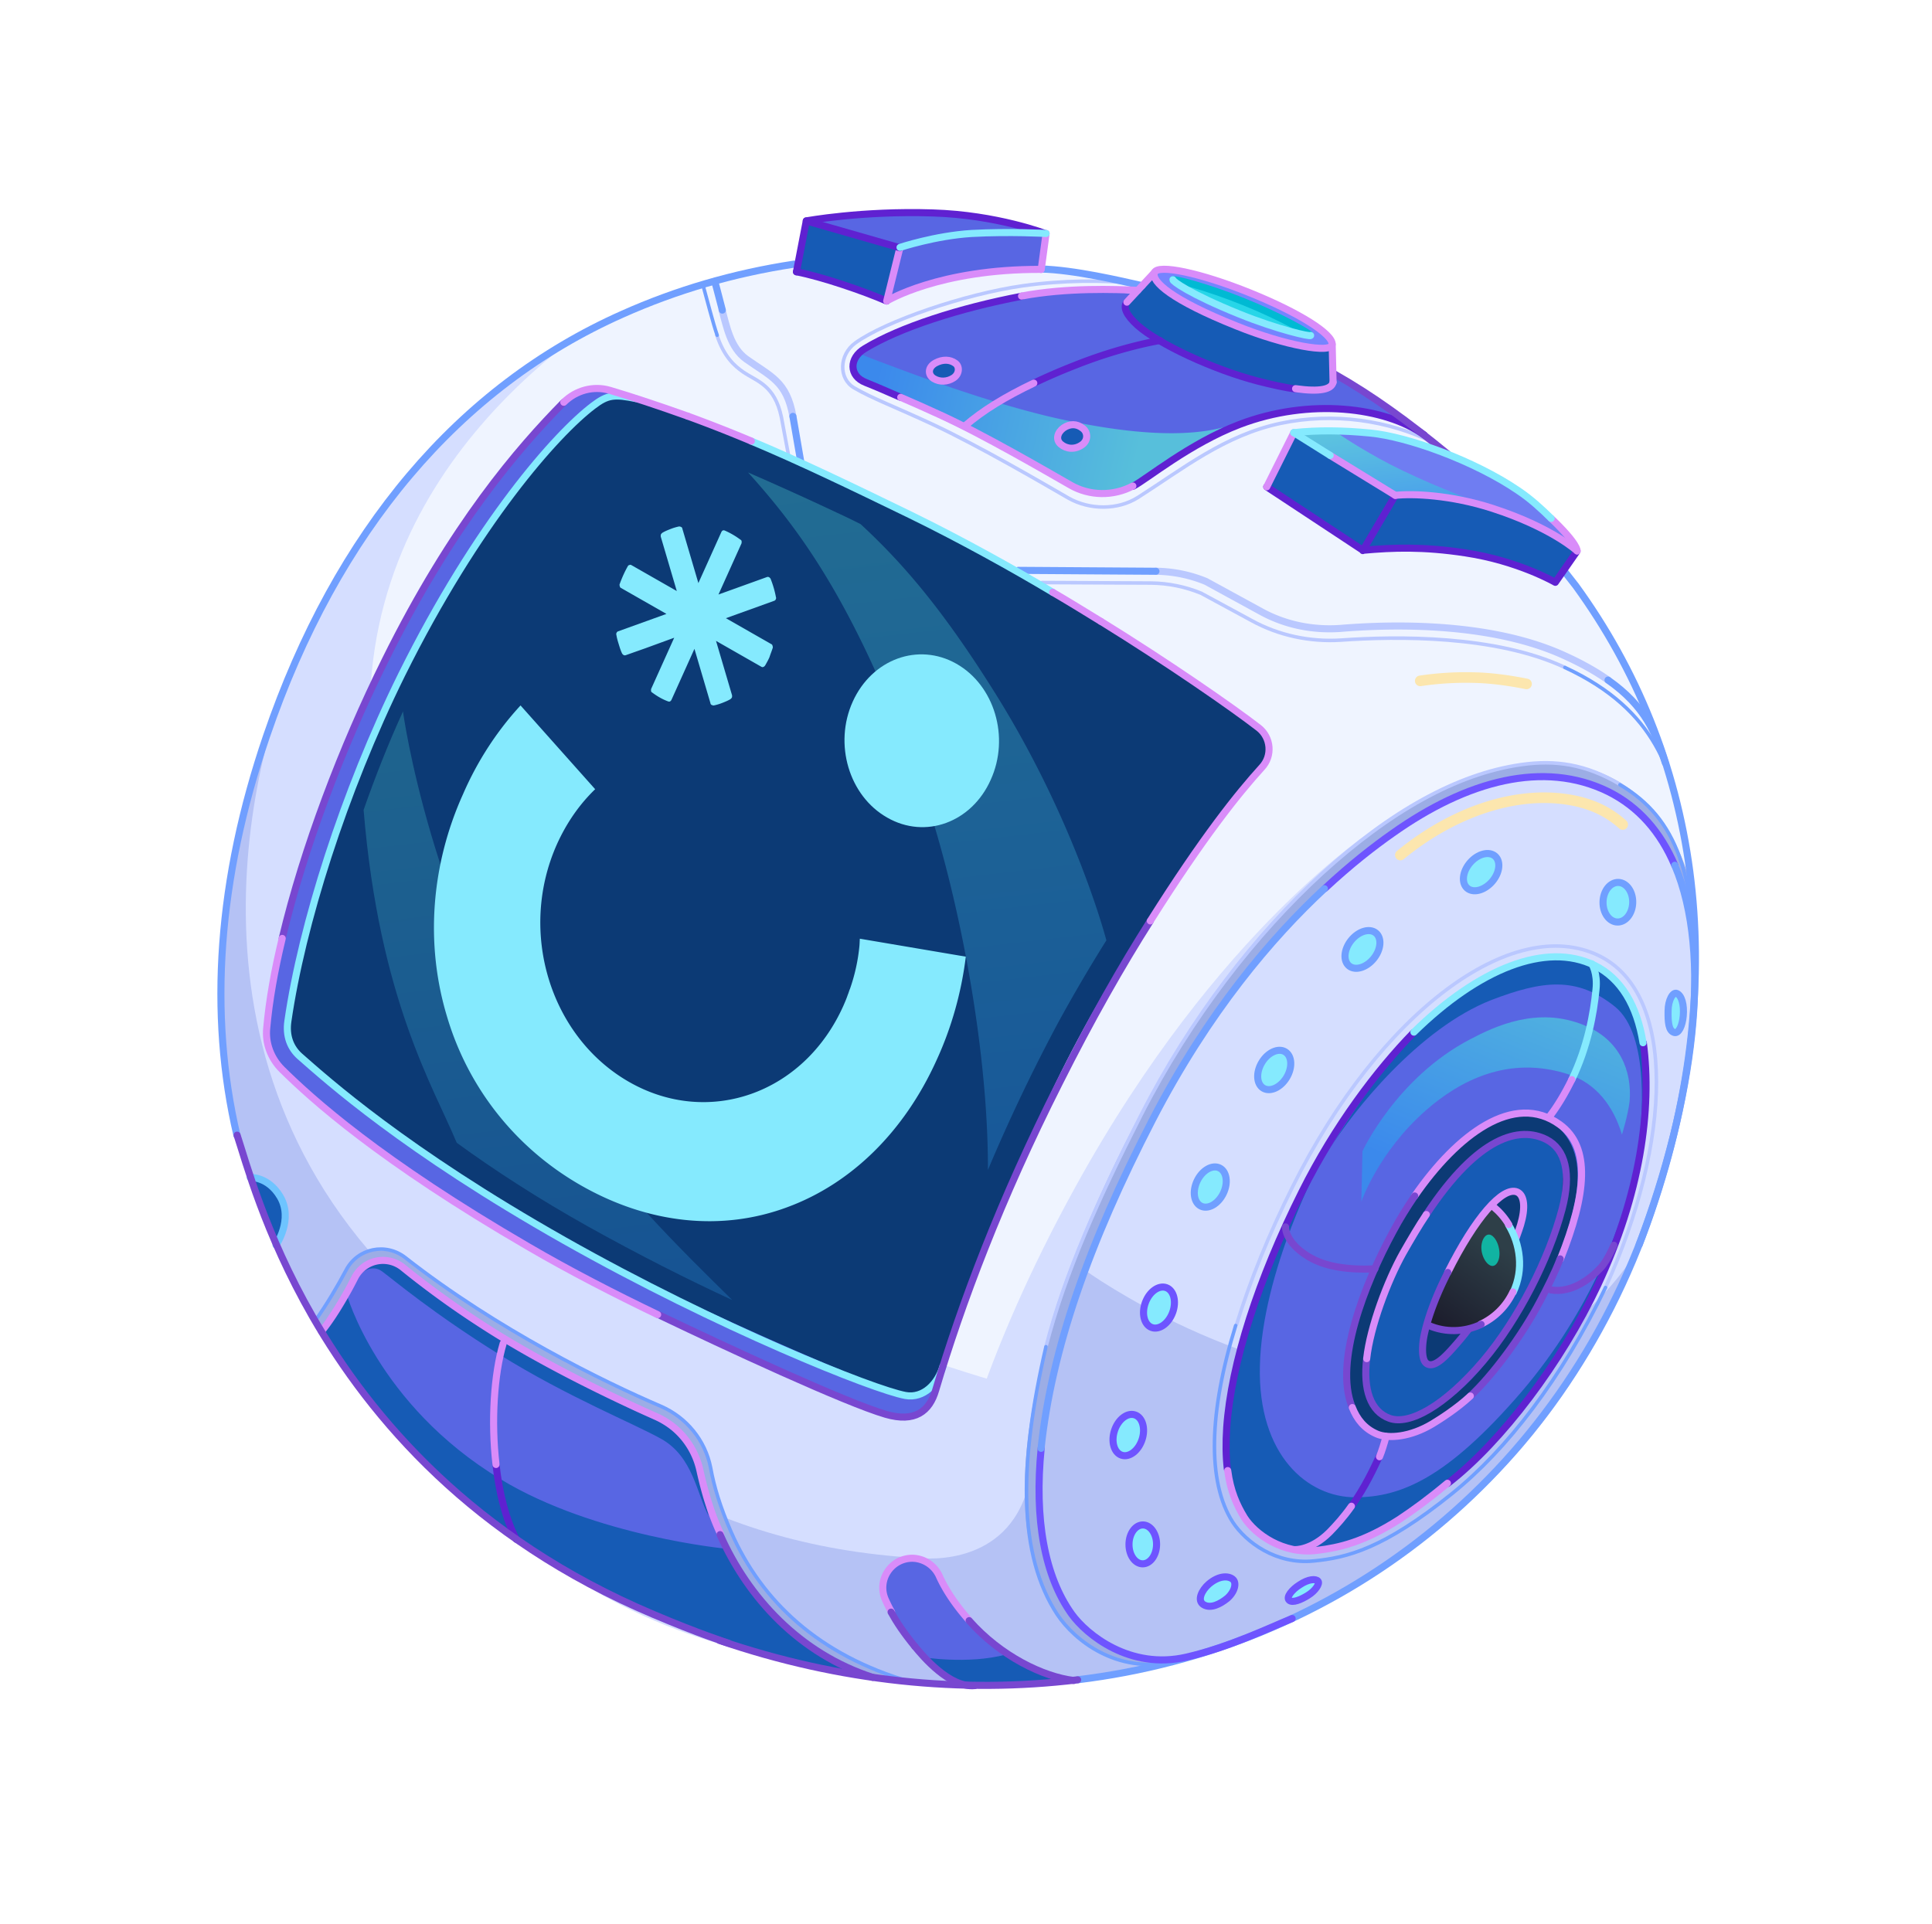 <svg width="263" height="262" fill="none" xmlns="http://www.w3.org/2000/svg"><path d="M36.17 100.115c-18.815 56.022 9.944 106.235 63.174 123.626 53.23 17.39 107.871-6.345 126.022-61.081 18.853-56.951-13.131-103.737-66.065-122.049-54.757-18.947-105.214 6.03-123.13 59.504Z" fill="#EFF4FF"/><path d="M230.415 140.444c-2.183 18.529-17.827 49.89-58.007 52.46-33.648 2.157-92.383-19.835-112.708-60.234-23.288-46.257 2.161-74.454 19.06-87.103 0 0-26.923 12.277-41.679 52.215-17.232 46.473-1.766 87.541 37.767 114.931 17.348 12.013 32.509 13.728 49.99 15.666 24.075 2.707 52.681-5.477 72.757-22.414 30.474-25.747 32.82-65.521 32.82-65.521Z" fill="#D5DEFF"/><path d="M40.738 88.292c-5.37 11.734-19.111 55.736 15.248 88.015 21.405 20.184 38.806 34.005 68.892 35.81 12.026.719 16.281 17.481 6.82 17.144-13.114-.51-36.39-4.812-53.58-14.655-30.088-17.242-43.296-43.834-47.26-66.455-1.709-9.827-.977-22.004.94-31.355 3.119-15.129 8.94-28.504 8.94-28.504Z" fill="#B5C2F5"/><path d="M124.372 229.324s-13.048-3.315-21.411-14.62c-5.76-7.757-5.385-13.685-7.265-17.81-2.292-4.988-7.451-5.921-12.28-8.337-3.41-1.695-6.185-2.797-15.458-8.513-9.273-5.716-12.47-9.47-15.395-9.745-3.855-.312-4.398.816-5.88 3.374-2.03 3.579-3.788 6.174-3.788 6.174s9.142 17.839 26.678 28.936c17.537 11.098 30.905 15.97 41.499 18.166 10.488 2.202 13.3 2.375 13.3 2.375Z" fill="#9CADE5"/><path d="M128.405 186.038s-.918 5.848-4.16 6.904c-3.242 1.057-12.475-3.906-16.638-5.56-4.163-1.655-24.474-10.599-40.224-20.131-15.75-9.532-28.099-20.367-30.232-23.185-2.134-2.819.646-13.79 2.097-18.934 1.407-5.163 6.392-20.477 12.56-33.805 6.168-13.33 17.053-29.173 24.94-36.556 4.149-3.865 7.277-1.401 13.075.597 5.798 1.999 38.582 130.67 38.582 130.67Z" fill="#5866E3"/><path d="M166.533 110.856c-12.719 17.041-22.012 32.843-27.914 48.335-4.086 10.718-7.932 19.072-10.694 27.951-.868 2.719-4.157 2.916-4.656 2.856-1.604-.173-33.035-13.485-48.24-22.097-21.564-12.22-31.047-21.072-34.543-24.379-.862-.795-1.602-2.954-1.38-4.066 1.601-8.386 2.629-21.484 15.593-47.291 9.16-18.274 18.386-30.063 22.79-34.394 4.406-4.33 6.909-4.291 10.467-3.057 3.578 1.189 26.355 9.894 43.276 19.149 18.522 10.16 34.206 21.291 37.551 23.377 4.971 3.056 4.624 5.058 2.95 7.217-.643.875-5.2 6.399-5.2 6.399Z" fill="#0C3A75"/><path d="M220.505 108.562c-4.449-2.566-13.523-5.36-25.661 1.538-9.981 5.684-26.54 19.847-39.565 45.312-13.454 26.329-20.535 53.699-7.132 66.935 10.807 10.636 36.493-4.594 55.645-22.301 18.802-17.386 25.727-48.499 26.687-59.631.916-11.153.151-25.923-9.974-31.853Z" fill="#D5DEFF"/><path d="M223.274 169.517s-9.079 17.365-30.11 18.398c-23.136 1.166-45.38-14.919-45.38-14.919s-13.536 32.068-1.339 47.352c10.627 13.34 33.429-1.413 46.946-10.756 22.001-15.206 29.883-40.075 29.883-40.075Z" fill="#B5C2F5"/><path d="M214.751 130.476c-3.751-.793-14.289-.706-27.576 16.192-13.268 16.855-24.707 47.001-19.014 57.564 5.005 9.371 15.131 8.422 27.828-1.33 12.697-9.753 23.745-28.623 27.319-46.126 3.575-17.503-3.279-25.158-8.557-26.3ZM192.422 58.122s-10.08-8.325-22.037-13.423c-11.956-5.099-23.915-6.575-34.283-4.105-12.476 2.971-17.356 6.465-19 7.587-1.643 1.123-1.327 3.413 1.644 4.548 4.466 1.681 20.723 9.807 24.239 11.862 5.828 3.376 7.619 3 10.457 2.03 2.837-.97 8.386-6.483 18.025-9.69 11.521-3.912 20.955 1.191 20.955 1.191Z" fill="#5866E3"/><path opacity=".71" d="M117.058 48.16c.795.346 1.697.687 2.643 1.046 3.608 1.36 15.076 5.773 24.717 7.869 9.641 2.096 16.991 2.46 22.093 1.11 0 0-2.92 2.246-5.936 3.506-6.672 5.077-6.759 4.672-8.538 5.263-.361.105-1.872.078-2.258.12-3.495-.052-9.308-3.946-13.977-6.608-6.068-3.429-14.776-7.428-17.43-8.688a12.73 12.73 0 0 1-1.198-.627c-.892-.966-.803-2.135-.116-2.99Z" fill="url(#a)"/><path d="m181.374 52.265-.019-5.626s.491 1.526-6.712-.139c-7.204-1.665-14.028-5.527-15.318-6.666-1.333-1.158-2.172-2.73-2.172-2.73l-3.873 4.194s.483 4.2 10.115 7.762c9.614 3.607 13.422 4.267 14.775 4.173 2.82-.085 3.204-.968 3.204-.968Z" fill="#165BB5"/><path d="M168.095 44.275c6.636 2.594 12.393 3.733 12.858 2.545.464-1.189-4.539-4.255-11.176-6.85-6.636-2.594-12.393-3.733-12.858-2.544-.464 1.188 4.539 4.255 11.176 6.849Z" fill="#7584FF"/><path opacity=".67" d="M168.723 42.61c4.803 2.09 8.843 3.448 9.023 3.034.18-.415-3.567-2.445-8.369-4.535-4.803-2.09-8.843-3.449-9.023-3.034-.18.414 3.567 2.444 8.369 4.535Z" fill="#0FD"/><path d="m141.738 36.694.647-4.863s-1.213-.108-9.665-.111c-8.451-.003-9.922 1.93-9.922 1.93l-2.045 7.352s1.413-1.8 9.55-3.246c8.049-1.485 11.435-1.062 11.435-1.062Z" fill="#5866E3"/><path d="m120.708 40.982 1.778-7.102-12.683-4.154L108.422 37l12.286 3.982Z" fill="#165BB5"/><path d="M142.183 31.69s-1.616-.388-9.444-.015c-7.828.374-10.234 2.162-10.234 2.162l-12.683-4.154s5.278-.907 15.549-.742c12.945.174 16.812 2.75 16.812 2.75Z" fill="#5866E3"/><path d="m185.514 74.962-13.074-8.683 3.682-7.376 13.821 8.536-4.429 7.523Z" fill="#165BB5"/><path d="m211.628 79.5 3.023-4.774s-1.832-2.425-11.177-5.442c-10.771-3.48-13.511-1.89-13.511-1.89l-4.429 7.523s3.77-1.666 14.815.462c8.65 1.718 11.279 4.122 11.279 4.122Z" fill="#165BB5"/><path d="M214.65 74.727s-2.563-6.418-16.834-12.47c-13.369-5.714-21.695-3.352-21.695-3.352l13.865 8.554s4.938-1.211 13.511 1.89c8.088 2.89 11.153 5.378 11.153 5.378Z" fill="#6F7DF2"/><path d="M119.995 228.526s-11.53-2.34-19.25-14.52c-4.963-7.777-5.06-14.068-7.234-17.639-2.173-3.571-15.97-8.421-26.025-14.634-10.054-6.213-13.266-10.656-15.829-10.196-3.138.577-5.588 6.808-7.892 9.691 0 0 10.311 16.72 27.905 28.892 21.85 15.18 48.325 18.406 48.325 18.406Z" fill="#5866E3"/><path d="M210.677 152.378c-2.318-1.429-8.163-1.873-15.101 6.711-6.938 8.583-12.006 19.504-12.371 27.22-.366 7.716 4.025 10.415 8.629 9.006 4.647-1.39 12.372-6.954 17.695-18.341 5.259-11.362 8.015-20.348 1.148-24.596Z" fill="#0C3A75"/><path d="M211.848 156.564c-1.773-1.716-6.477-3.816-12.324 1.777-5.847 5.593-11.4 16.302-13.18 23.771-1.78 7.468.511 10.407 3.927 11.002 3.417.594 10.35-3.634 15.209-12.387 4.885-8.69 7.089-15.081 7.184-18.558.095-3.476.435-4.378-.816-5.605Z" fill="#165BB5"/><path d="M204.196 162.685c1.357-.827 2.647-.895 3.061.807.433 1.659-.255 4.93-3.089 10.837-2.833 5.907-6.351 9.889-8.083 10.973-1.712 1.04-2.607.44-2.65-1.994-.043-2.433 2.389-8.988 4.675-13.033 2.31-3.982 5.331-7.183 6.086-7.59Z" fill="#0C3A75"/><path d="M129.984 49.585c-.831-.624-2.203-.487-2.864.066-.704.533-.718 1.892.33 2.138s2.415.001 2.722-.705c.263-.726.486-.996-.188-1.5ZM147.273 58.48c-.831-.625-2.203-.487-2.864.065-.704.534-.718 1.893.33 2.139 1.048.246 2.415 0 2.722-.706.307-.706.486-.996-.188-1.499Z" fill="#165BB5"/><path d="M183.877 128.063c-.816 1.272-1.452 3.095-.247 3.462s2.44.064 3.369-1.106c.987-1.303 1.238-3.084-.233-3.567-1.205-.367-2.073-.062-2.889 1.211ZM199.653 118.236c-.929 1.171-.734 2.411.516 2.797 1.249.386 1.481.697 2.862-.907.974-1.151 1.723-2.873.533-3.758-1.096-.74-2.618.225-3.911 1.868ZM220.362 125.493c1.221-.078 2.133-1.345 2.038-2.831-.095-1.486-1.161-2.627-2.381-2.549-1.221.078-2.133 1.345-2.038 2.831.094 1.486 1.161 2.627 2.381 2.549ZM171.665 144.906c-.728 1.311-.621 2.513.47 3.144 1.09.632 2.142.145 2.87-1.166.728-1.31.901-2.915-.253-3.522-1.153-.607-2.359.233-3.087 1.544ZM163.119 160.559c-.728 1.311-.857 2.934.277 3.586 1.135.651 2.175-.052 2.947-1.343.772-1.292.959-3.048-.131-3.68-1.09-.632-2.365.126-3.093 1.437ZM157.139 180.636c1.24.302 2.53-.627 2.882-2.073.352-1.447-.369-2.864-1.609-3.166-1.24-.301-2.53.627-2.882 2.074-.351 1.447.369 2.864 1.609 3.165ZM151.833 195.183c-.375 1.464-.103 2.528 1.122 2.85 1.224.323 2.113-.392 2.425-1.832.374-1.464.093-3.109-1.195-3.407-1.288-.298-1.978.924-2.352 2.389ZM153.784 209.156c-.773 1.292.255 3.996 1.551 4.035.973.056 1.267-.498 2.02-1.746.772-1.291-.343-3.194-1.433-3.826-1.178-.67-1.41.226-2.138 1.537ZM167.683 215.098c-.887-.858-2.237-.29-3.222.646-.985.936-1.511 2.387-.413 2.76 1.142.392 2.524-.371 3.066-1.133.605-.787 1.204-1.681.569-2.273ZM179.121 215.721c-.465-.622-1.421-.356-2.467.239-1.046.594-1.901 1.955-1.283 2.224.599.313 1.257.127 2.438-.777 1.181-.903 1.682-1.21 1.312-1.686ZM228.333 135.335c-.783-.131-1.426.744-1.523 2.172-.096 1.428.229 3.093 1.064 2.984.835-.11 1.688-1.104 1.52-2.647-.232-1.518-.385-2.373-1.061-2.509Z" fill="#85EAFE"/><path d="M202.714 164.404s4.482 2.371 4.271 7.319c-.211 4.949-2.425 6.295-4.844 8.235-2.42 1.94-8.264.289-8.264.289s1.858-5.597 4.009-9.333c2.152-3.737 4.828-6.51 4.828-6.51Z" fill="url(#b)"/><path opacity=".61" d="M203.361 168.462c.71.781 1.086 2.572.404 3.536-.682.963-1.819-.162-2.07-1.636-.251-1.475.68-3.012 1.666-1.9Z" fill="#0FD"/><path d="M139.246 207.817s-4.464-8.925 12.592-44.134c11.869-24.499 35.368-50.866 35.368-50.866s-21.283 13.313-40.805 48.762c-12.977 23.544-16.144 39.386-16.144 39.386l8.989 6.852Z" fill="#D5DEFF"/><path d="M98.961 210.867S81 209.192 68.166 201.402c-16.84-10.164-21.01-25.314-21.01-25.314l-3.687 4.853s10.877 18.437 28.538 29.851c17.662 11.414 30.372 14.058 38.268 16.182 7.852 2.104 11.664 2.031 11.664 2.031s-6.852-1.145-14.058-6.906c-7.023-5.577-8.92-11.232-8.92-11.232ZM96.457 206.367c-1.601-2.955-2.11-8.059-6.465-10.479-3.844-2.146-12.655-5.665-21.997-11.464-9.008-5.6-14.381-10.144-15.93-11.29-1.53-1.191-3.043.356-3.043.356s.516-1.666 2.646-1.736c2.106-.134 2.505.88 4.664 2.554 2.158 1.675 5.966 4.749 11.165 7.642 5.199 2.893 16.353 9.112 20.143 10.656 3.79 1.545 5.903 3.567 6.513 5.303.712 1.622 2.304 8.458 2.304 8.458ZM180.948 156.504c3.216-5.216 12.23-16.518 22.094-20.364 6.93-2.654 11.598-3.247 16.778.897 4.864 3.902 3.699 15.628 3.202 19.665 0 0 3.445-14.672-1.463-21.008-6.018-7.765-10.315-5.854-17.072-3.598-6.758 2.257-12.469 8.382-16.749 14.237-4.256 5.919-6.79 10.171-6.79 10.171ZM220.415 166.437s-3.561 11.681-13.283 23.043c-10.193 11.84-16.484 14.352-22.585 14.375-6.574.026-13.306-5.739-13.042-17.805.256-13.014 8.298-27.995 8.298-27.995s-12.913 22.312-13.137 37.545c-.187 13.097 8.058 17.315 16.111 15.097 8.692-2.36 18.887-12.151 26.549-22.52 8.51-11.47 11.089-21.74 11.089-21.74Z" fill="#165BB5"/><path d="M139.694 203.288s.069 15.886 8.859 21.024c4.65 2.706 6.706 2.445 13.868 1.31-7.583 2.947-17.699 3.27-17.699 3.27-13.831-4.654-19.896-10.864-19.932-16.812.088.038 11.514 1.651 14.904-8.792Z" fill="#B5C2F5"/><path d="M166.582 224.389s-6.161 2.937-12.51 1.119c-6.349-1.819-10.474-6.817-12.174-16.062-1.699-9.245.271-17.995 1.907-24.528 1.636-6.534 8.096-24.514 17.63-40.63 8.149-13.779 24.157-31.017 37.72-36.245 13.563-5.227 19.905-1.102 26.286 5.35 5.148 5.18 5.069 17.064 5.208 20.485.139 3.42-.277 6.547-.277 6.547s1.621-14.1-.57-21.249c-2.838-9.163-9.418-14.914-18.386-15.299-8.943-.322-18.726 3.821-29.043 12.929s-16.452 16.571-24.621 30.394c-6.228 10.573-12.837 25.758-15.015 34.26-2.754 11.035-4.339 20.95-2.373 29.944 1.966 8.993 7.654 13.779 14.195 15.156 4.798 1.038 12.023-2.171 12.023-2.171Z" fill="#9CADE5"/><path opacity=".71" d="M220.792 154.472c-1.129-3.799-3.476-6.973-7.249-8.195-8.228-2.688-14.892.922-19.383 4.848-6.53 5.715-8.844 12.479-8.844 12.479l.152-6.864s4.62-10.013 14.669-15.247c3.335-1.752 9.159-4.52 15.485-1.924 4.869 1.961 6.54 6.206 6.22 10.32-.22 1.952-1.05 4.583-1.05 4.583Z" fill="url(#c)"/><path opacity=".71" d="M201.777 68.596c-4.22-1.522-9.997-3.93-13.973-6.134-3.933-2.184-5.884-3.61-5.884-3.61l-5.21.147 13.259 8.5s3.277-.41 7.198.35c3.921.762 8.616 2.28 8.616 2.28l-4.006-1.533Z" fill="url(#d)"/><path d="M146.695 228.7s-6.498-.15-12.032-5.289c-5.534-5.139-6.565-9.525-8.701-10.77-2.092-1.225-4.545-1.138-5.3 1.684-.756 2.821.707 6.818 4.652 11.265 3.945 4.447 6.339 3.651 6.339 3.651l15.042-.541Z" fill="#5866E3"/><path d="M34.109 160.225s2.887.364 3.969 2.462c1.1 2.054.526 4.219.25 5.096-.278.878-.73 1.678-.73 1.678l-3.49-9.236ZM125.315 225.59s6.461 1.079 11.646-.34c0 0 5.92 3.889 7.805 3.66 1.885-.23-13.847.693-14.137.515-.315-.242-5.314-3.835-5.314-3.835Z" fill="#165BB5"/><path d="M195.167 60.261c-6.178-3.056-13.631-4.147-20.858-2.62-7.633 1.614-13.38 6.253-19.406 10.088-2.754 1.742-6.572 1.708-9.439.093-3.358-1.934-12.059-7.034-18.427-10.015-5.063-2.36-8.407-3.606-10.744-4.99-2.18-1.264-2.073-4.526.148-6.132 4.069-2.954 14.975-6.66 22.699-7.762 5.65-.796 10.997-.779 15.331-.363" stroke="#BAC8FF" stroke-width=".481" stroke-miterlimit="10" stroke-linecap="round" stroke-linejoin="round"/><path d="M34.07 160.313s2.429-.151 4.063 2.608c1.848 3.114-.555 6.584-.555 6.584" stroke="#6EC4FF" stroke-width=".963" stroke-miterlimit="10" stroke-linecap="round" stroke-linejoin="round"/><path d="M155.48 38.894c-2.771-.628-9.343-2.176-13.768-2.264" stroke="#709FFF" stroke-width=".963" stroke-miterlimit="10" stroke-linecap="round" stroke-linejoin="round"/><path d="M157.356 77.774a18.46 18.46 0 0 1 6.801 1.385l7.55 4.126c3.308 1.807 7.034 2.536 10.771 2.272 7.406-.61 20.739-.845 30.688 3.8 2.32 1.063 4.211 2.148 5.734 3.23" stroke="#BAC8FF" stroke-width=".963" stroke-miterlimit="10" stroke-linecap="round" stroke-linejoin="round"/><path d="M218.899 92.59c5.107 3.587 6.534 7.306 7.801 11.27" stroke="#709FFF" stroke-width=".963" stroke-miterlimit="10" stroke-linecap="round" stroke-linejoin="round"/><path d="m141.828 79.311 14.88.07c2.352.027 4.662.507 6.8 1.385l6.883 3.73c3.686 2.025 7.917 2.92 12.128 2.654 7.69-.539 21.092-.692 30.511 3.723" stroke="#BAC8FF" stroke-width=".481" stroke-miterlimit="10" stroke-linecap="round" stroke-linejoin="round"/><path d="M213.03 90.875c12.799 5.938 14.489 14.601 16.255 22.247" stroke="#709FFF" stroke-width=".481" stroke-miterlimit="10" stroke-linecap="round" stroke-linejoin="round"/><path d="M197.082 173.243c3.702-7.42 7.481-11.76 9.442-10.959 1.016.442 1.151 2.181.475 4.459-.129.417-.315.966-.579 1.691" stroke="#D98CF9" stroke-width=".963" stroke-miterlimit="10" stroke-linecap="round" stroke-linejoin="round"/><path d="M199.91 180.984a45.024 45.024 0 0 1-1.986 2.391c-1.139 1.29-2.831 3.126-3.83 2.166-.591-.572-.518-2.43-.206-3.87.571-2.639 1.77-5.635 3.195-8.427" stroke="#7847D0" stroke-width=".963" stroke-miterlimit="10" stroke-linecap="round" stroke-linejoin="round"/><path d="M206 175.916c1.452-3.095.947-6.518-.638-9.15" stroke="#85EAFE" stroke-width=".963" stroke-miterlimit="10" stroke-linecap="round" stroke-linejoin="round"/><path d="M201.576 180.289a9.084 9.084 0 0 0 4.38-4.394" stroke="#D98CF9" stroke-width=".963" stroke-miterlimit="10" stroke-linecap="round" stroke-linejoin="round"/><path d="M194.47 180.452c2.295.999 4.9.925 7.15-.144" stroke="#7847D0" stroke-width=".963" stroke-miterlimit="10" stroke-linecap="round" stroke-linejoin="round"/><path d="M205.382 166.718a9.362 9.362 0 0 0-1.526-1.924l-.453-.407" stroke="#D98CF9" stroke-width=".963" stroke-miterlimit="10" stroke-linecap="round" stroke-linejoin="round"/><path d="M216.687 131.215s.821 1.25.574 3.505c-.322 3.273-1.118 7.756-3.292 12.27" stroke="#85EAFE" stroke-width=".963" stroke-miterlimit="10" stroke-linecap="round" stroke-linejoin="round"/><path d="M213.969 146.987c-.914 1.859-1.942 3.617-3.132 5.147M131.904 220.582c-2.179-2.471-3.413-4.583-4.074-6.079a4.115 4.115 0 0 0-3.597-2.352c-2.933-.017-4.928 3-3.685 5.694.243.526.487 1.052.819 1.616" stroke="#D98CF9" stroke-width=".963" stroke-miterlimit="10" stroke-linecap="round" stroke-linejoin="round"/><path d="M121.304 219.488c.763 1.383 1.747 2.861 3.223 4.658M146.182 228.794c-4.144-.491-9.963-3.286-14.253-8.146" stroke="#7847D0" stroke-width=".963" stroke-miterlimit="10" stroke-linecap="round" stroke-linejoin="round"/><path d="M124.526 224.145c1.13 1.384 4.766 5.696 8.176 5.343" stroke="#7847D0" stroke-width=".963" stroke-miterlimit="10" stroke-linecap="round" stroke-linejoin="round"/><path d="m107.396 62.282-1.025-5.486c-.923-4.392-3.298-4.848-5.199-6.148-1.253-.86-2.637-2.145-3.588-5.027" stroke="#BAC8FF" stroke-width=".481" stroke-miterlimit="10" stroke-linecap="round" stroke-linejoin="round"/><path d="M97.628 45.64c-.56-1.608-1.352-4.735-1.965-6.945" stroke="#709FFF" stroke-width=".481" stroke-miterlimit="10" stroke-linecap="round" stroke-linejoin="round"/><path d="M107.94 56.691c-.858-4.784-2.96-5.383-6.366-7.81-2.198-1.587-2.68-4.58-3.288-6.682" stroke="#BAC8FF" stroke-width=".963" stroke-miterlimit="10" stroke-linecap="round" stroke-linejoin="round"/><path d="M98.33 42.217c-.544-2.127-1.027-3.912-1.027-3.912M109.029 62.99l-1.09-6.303" stroke="#709FFF" stroke-width=".963" stroke-miterlimit="10" stroke-linecap="round" stroke-linejoin="round"/><path d="M220.54 106.797c-4.675-2.77-8.825-3.369-13.532-2.687-8.686 1.26-17.792 6.38-27.024 14.805-9.004 8.263-17.885 19.623-24.679 32.942-5.798 11.39-10.291 21.353-12.92 31.497" stroke="#BAC8FF" stroke-width=".481" stroke-miterlimit="10" stroke-linecap="round" stroke-linejoin="round"/><path d="M230.652 134.35c.299-15.043-2.344-22.966-10.131-27.51M142.385 183.352c-3.718 16.022-3.794 28.38 1.553 36.482 2.389 3.56 8.103 8.042 15.629 6.434" stroke="#709FFF" stroke-width=".481" stroke-miterlimit="10" stroke-linecap="round" stroke-linejoin="round"/><path d="M122.657 54.118c-1.898-.826-3.575-1.556-4.83-2.05-2.246-.872-2.289-3.306-.095-4.609 4.72-2.881 12.901-5.516 21.375-7.131M193.884 59.228c-5.269-3.816-15.642-5.075-25.15-1.443-6.804 2.605-12.647 7.465-14.473 8.403" stroke="#5F21D1" stroke-width=".963" stroke-miterlimit="10" stroke-linecap="round" stroke-linejoin="round"/><path d="M154.215 66.17c-2.663 1.413-5.899 1.37-8.501-.13-3.113-1.775-11.947-6.932-17.868-9.614-1.79-.831-3.6-1.62-5.233-2.33M139.061 40.308c6.126-1.167 12.844-.92 15.827-.777" stroke="#D98CF9" stroke-width=".963" stroke-miterlimit="10" stroke-linecap="round" stroke-linejoin="round"/><path d="M157.904 46.356s-5.131.812-11.612 3.4a82.84 82.84 0 0 0-5.563 2.408" stroke="#5F21D1" stroke-width=".963" stroke-miterlimit="10" stroke-linecap="round" stroke-linejoin="round"/><path d="M140.729 52.161c-3.911 1.869-6.918 3.71-9.35 5.802" stroke="#D98CF9" stroke-width=".963" stroke-miterlimit="10" stroke-linecap="round" stroke-linejoin="round"/><path d="M153.402 41.141c-.548.655-.124 1.732 1.461 3.157 2.919 2.582 10.302 6.005 16.336 7.582 2.033.517 3.757.9 5.146 1.084" stroke="#5F21D1" stroke-width=".963" stroke-miterlimit="10" stroke-linecap="round" stroke-linejoin="round"/><path d="M176.364 52.917c3.366.468 4.898.084 5.106-.876" stroke="#D98CF9" stroke-width=".963" stroke-miterlimit="10" stroke-linecap="round" stroke-linejoin="round"/><path d="M159.664 38.089c.076-.177 4.533.923 9.667 3 5.178 2.095 9.028 4.348 9.039 4.563" stroke="#00BAD3" stroke-width=".963" stroke-miterlimit="10" stroke-linecap="round" stroke-linejoin="round"/><path d="M86.575 54.266c-2.943-.598-3.866-.527-5.834.98-5.015 3.802-15.797 15.91-26.059 36.593-7.94 16.075-13.598 34.141-15.492 47.178-.302 2.021.346 3.668 1.636 4.807 3.686 3.232 14.24 12.76 35.98 25.057 20.94 11.843 42.132 20.331 46.464 21.114 2.438.43 4.421-1.594 5.092-3.98" stroke="#85EAFE" stroke-width=".963" stroke-miterlimit="10" stroke-linecap="round" stroke-linejoin="round"/><path d="M67.52 199.387c.42 3.858 1.348 7.517 2.762 10.18" stroke="#5F21D1" stroke-width=".963" stroke-miterlimit="10" stroke-linecap="round" stroke-linejoin="round"/><path d="M68.498 182.906c-1.243 4.184-1.658 10.567-.977 16.481" stroke="#D98CF9" stroke-width=".963" stroke-miterlimit="10" stroke-linecap="round" stroke-linejoin="round"/><path d="M123.898 228.964c-12.35-3.59-20.199-10.891-24.368-20.371-1.498-3.434-2.336-6.214-2.796-8.777-.738-3.734-3.274-6.832-6.761-8.35-7.833-3.356-22.244-10.416-34.775-20.227-2.656-2.101-6.516-1.313-8.082 1.681-1.156 2.174-2.58 4.6-4.204 6.885" stroke="#709FFF" stroke-width=".481" stroke-miterlimit="10" stroke-linecap="round" stroke-linejoin="round"/><path d="M197.105 61.837c-5.411-4.455-10.278-7.99-15.501-10.946" stroke="#7847D0" stroke-width=".963" stroke-miterlimit="10" stroke-linecap="round" stroke-linejoin="round"/><path d="M146.695 228.698c35.196-4.266 65.604-27.207 78.084-63.725 11.175-32.676 6.247-62.49-10.27-85.219l-1.62-2.07M108.087 35.963c-8.148 1.231-16.025 3.526-23.395 6.829-22.136 9.845-38.858 29.449-48.408 57.424-6.658 19.521-7.904 37.827-4.027 54.373" stroke="#709FFF" stroke-width=".963" stroke-miterlimit="10" stroke-linecap="round" stroke-linejoin="round"/><path d="M89.5 178.923c9.249 4.445 25.629 12.047 31.082 13.632 3.963 1.148 5.951-.403 6.789-3.293 3.491-11.764 8.837-25.976 16.814-41.773 4.366-8.705 8.567-16.065 12.406-22.112M76.748 54.768C70.632 60.98 61.59 71.378 52.46 89.823c-5.9 11.871-11.136 25.71-14.043 37.939" stroke="#7847D0" stroke-width=".963" stroke-miterlimit="10" stroke-linecap="round" stroke-linejoin="round"/><path d="M38.419 127.762c-1.042 4.324-1.773 8.416-2.11 12.207-.214 2.06.565 4.131 2.067 5.625 4.074 4.03 13.338 12.42 33.583 24.171 5.652 3.3 11.747 6.425 17.566 9.22" stroke="#D98CF9" stroke-width=".963" stroke-miterlimit="10" stroke-linecap="round" stroke-linejoin="round"/><path d="M141.738 197.145c-.971 9.71.478 17.481 4.135 22.59 2.026 2.824 7.953 7.662 15.663 5.871 5.772-1.32 11.363-4.032 14.36-5.248M227.981 117.806c-1.922-4.512-4.886-7.955-9.072-10.039-8.744-4.278-19.183-1.523-29.363 5.702-2.494 1.75-5.662 4.204-9.195 7.496" stroke="#6E54FF" stroke-width=".963" stroke-miterlimit="10" stroke-linecap="round" stroke-linejoin="round"/><path d="M223.141 169.461c7.424-19.713 10.038-39.471 4.84-51.656M180.289 120.992c-7.149 6.654-15.796 16.751-23.42 31.494-8.697 16.849-13.727 31.303-15.149 44.702" stroke="#709FFF" stroke-width=".963" stroke-miterlimit="10" stroke-linecap="round" stroke-linejoin="round"/><path d="M167.071 199.977c-.199-1.714-.214-3.61-.083-5.601.612-8.764 4.272-20.192 10.256-32.131 4.462-8.926 10.2-16.562 15.21-21.679M223.706 141.985c1.195 9.078-.431 20.656-6.221 32.994-4.92 10.46-13.053 21.306-20.405 26.98" stroke="#5F21D1" stroke-width=".963" stroke-miterlimit="10" stroke-linecap="round" stroke-linejoin="round"/><path d="M192.474 140.523c8.79-8.617 17.971-12.34 24.59-9.092 3.631 1.791 5.791 5.513 6.597 10.537" stroke="#85EAFE" stroke-width=".963" stroke-miterlimit="10" stroke-linecap="round" stroke-linejoin="round"/><path d="M168.35 180.269c1.822-5.875 4.374-12.22 7.608-18.688 11.866-23.765 29.95-37.21 41.726-31.455 10.604 5.192 9.91 25.366.873 45.164" stroke="#BAC8FF" stroke-width=".481" stroke-miterlimit="10" stroke-linecap="round" stroke-linejoin="round"/><path d="M218.558 175.288c-5.999 12.458-13.423 22.037-20.865 28.039-9.386 7.571-14.367 8.763-18.915 9.199-5.04.484-9.145-2.51-10.975-5.301-3.504-5.463-3.235-15.006.408-26.756" stroke="#709FFF" stroke-width=".481" stroke-miterlimit="10" stroke-linecap="round" stroke-linejoin="round"/><path d="M186.043 184.975c-.491 4.144.491 7.197 3.128 8.134 2.637.938 7.398-1.558 12.775-7.881 4.766-5.643 8.921-13.863 10.697-20.598 1.292-4.898.45-8.152-2.122-9.481-3.611-1.835-9.257-.564-16.359 10.206" stroke="#7847D0" stroke-width=".963" stroke-miterlimit="10" stroke-linecap="round" stroke-linejoin="round"/><path d="M194.162 165.355c-1.039 1.543-2.066 3.301-3.171 5.235-2.126 3.8-4.468 10.026-4.947 14.385M192.583 162.831c5.806-8.394 13.538-14.217 19.726-9.738 4.282 3.071 3.633 9.509.113 18.32" stroke="#D98CF9" stroke-width=".963" stroke-miterlimit="10" stroke-linecap="round" stroke-linejoin="round"/><path d="M212.379 171.393c-.719 1.892-1.793 3.998-2.694 5.706-2.504 4.79-6.529 10.179-9.529 12.968M184.041 191.506c-2.413-6.037 1.66-16.603 5.608-23.863.881-1.664 1.895-3.27 2.934-4.813" stroke="#7847D0" stroke-width=".963" stroke-miterlimit="10" stroke-linecap="round" stroke-linejoin="round"/><path d="M43.745 181.271s1.323-1.472 3.411-5.184c.415-.712.786-1.443 1.118-2.086a4.306 4.306 0 0 1 6.563-1.448c2.908 2.367 7.15 5.526 12.26 8.747 7.716 4.829 16.675 9.095 22.173 11.541 3.09 1.344 5.306 4.094 6.021 7.398.623 2.791 1.447 5.722 2.834 8.688" stroke="#D98CF9" stroke-width=".963" stroke-miterlimit="10" stroke-linecap="round" stroke-linejoin="round"/><path d="M98.019 208.934c3.82 8.593 10.801 16.198 20.783 19.44" stroke="#7847D0" stroke-width=".963" stroke-miterlimit="10" stroke-linecap="round" stroke-linejoin="round"/><path d="M144.803 58.241c-.831.583-1.166 1.593-.398 2.242.767.649 1.917.782 2.914.06.85-.627.749-1.721.075-2.224-.856-.688-1.779-.617-2.591-.078ZM127.324 49.43c-1.047.594-1.015 1.606-.234 2.103.826.517 1.901.46 2.713-.08.812-.539.843-1.575.239-1.996-.718-.522-1.691-.578-2.718-.028Z" stroke="#D98CF9" stroke-width=".963" stroke-miterlimit="10" stroke-linecap="round" stroke-linejoin="round"/><path d="m138.613 77.652 18.743.124" stroke="#709FFF" stroke-width=".963" stroke-miterlimit="10" stroke-linecap="round" stroke-linejoin="round"/><path d="M157.154 37.102c.456-1.167 6.277.054 12.975 2.76 6.698 2.704 11.316 5.606 11.219 7.034-.083 1.277-6.373.167-13.027-2.519-8.855-3.539-11.641-6.064-11.167-7.275Z" stroke="#D98CF9" stroke-width=".963" stroke-miterlimit="10" stroke-linecap="round" stroke-linejoin="round"/><path d="M178.416 45.67c.011.215-4.528-.815-9.706-2.911-6.831-2.763-9.078-4.476-9.045-4.672" stroke="#85EAFE" stroke-width=".963" stroke-miterlimit="10" stroke-linecap="round" stroke-linejoin="round"/><path d="m189.944 67.438-4.429 7.523M172.44 66.281l13.093 8.639c4.099-.37 8.208-.523 13.968.356 7.194 1.083 12.223 4.006 12.223 4.006l2.944-4.231M120.708 40.985c-3.134-1.364-8.8-3.305-12.286-3.982" stroke="#5F21D1" stroke-width=".963" stroke-miterlimit="10" stroke-linecap="round" stroke-linejoin="round"/><path d="M120.708 40.984s7.098-4.366 20.986-4.308M122.499 33.73l-1.792 7.254" stroke="#D98CF9" stroke-width=".963" stroke-miterlimit="10" stroke-linecap="round" stroke-linejoin="round"/><path d="m108.422 37.005 1.335-6.928 12.742 3.656" stroke="#5F21D1" stroke-width=".963" stroke-miterlimit="10" stroke-linecap="round" stroke-linejoin="round"/><path d="M214.687 75.004s.214-.852-3.534-4.426" stroke="#D98CF9" stroke-width=".963" stroke-miterlimit="10" stroke-linecap="round" stroke-linejoin="round"/><path d="M109.758 30.075s7.536-1.393 17.168-1.086c8.811.264 15.459 2.842 15.459 2.842" stroke="#5F21D1" stroke-width=".963" stroke-miterlimit="10" stroke-linecap="round" stroke-linejoin="round"/><path d="m142.403 31.785-.666 4.908" stroke="#D98CF9" stroke-width=".963" stroke-miterlimit="10" stroke-linecap="round" stroke-linejoin="round"/><path d="M142.403 31.786s-4.865-.28-10.133 0c-4.964.307-9.751 1.899-9.751 1.899" stroke="#85EAFE" stroke-width=".963" stroke-miterlimit="10" stroke-linecap="round" stroke-linejoin="round"/><path d="M187.161 172.756c-3.636.15-6.762-.265-9.081-1.694-3.231-1.984-3.081-4.019-3.081-4.019" stroke="#7847D0" stroke-width=".963" stroke-miterlimit="10" stroke-linecap="round" stroke-linejoin="round"/><path d="M187.745 198.315c-1.35 2.983-2.595 5.119-3.78 6.756" stroke="#5F21D1" stroke-width=".963" stroke-miterlimit="10" stroke-linecap="round" stroke-linejoin="round"/><path d="M188.678 195.57c-.214.853-.619 2.146-.888 2.764M183.966 205.07c-1.083 1.524-2.081 2.612-2.94 3.499-2.517 2.527-4.723 2.407-4.723 2.407" stroke="#D98CF9" stroke-width=".963" stroke-miterlimit="10" stroke-linecap="round" stroke-linejoin="round"/><path d="M166.529 162.473c.694-1.437.461-2.985-.52-3.46-.982-.474-2.34.306-3.034 1.742s-.462 2.985.52 3.459c.981.475 2.34-.305 3.034-1.741ZM175.152 146.688c.819-1.37.724-2.933-.212-3.493-.935-.559-2.358.097-3.176 1.466-.819 1.37-.724 2.933.211 3.493.936.559 2.358-.097 3.177-1.466ZM203.112 120.036c1.047-1.204 1.228-2.76.406-3.475-.823-.715-2.338-.319-3.385.884-1.047 1.204-1.229 2.76-.406 3.475.822.716 2.338.32 3.385-.884ZM220.175 125.531c1.117.026 2.05-1.159 2.084-2.648.035-1.488-.842-2.716-1.958-2.742-1.117-.026-2.05 1.159-2.084 2.648-.035 1.489.842 2.716 1.958 2.742ZM227.074 137.625c-.028 1.511.06 2.757.868 2.951.568.142 1.073-.898 1.195-2.263.135-1.516-.212-2.77-.874-3.058-.53-.23-1.181.904-1.189 2.37ZM187.005 130.504c1.002-1.242 1.126-2.803.277-3.488-.848-.684-2.348-.232-3.349 1.009-1.002 1.242-1.126 2.803-.278 3.488.849.684 2.349.232 3.35-1.009Z" stroke="#709FFF" stroke-width=".963" stroke-miterlimit="10" stroke-linecap="round" stroke-linejoin="round"/><path d="M156.769 180.732c1.022.378 2.299-.528 2.853-2.024.554-1.496.174-3.016-.848-3.394-1.022-.378-2.3.528-2.854 2.024-.554 1.496-.174 3.015.849 3.394ZM152.694 198.124c1.036.339 2.278-.615 2.774-2.132.496-1.516.058-3.02-.978-3.359-1.036-.339-2.278.616-2.774 2.132s-.058 3.02.978 3.359ZM155.544 212.912c1.037.008 1.887-1.17 1.899-2.633.011-1.462-.82-2.654-1.857-2.662-1.036-.009-1.887 1.17-1.898 2.632-.012 1.463.819 2.655 1.856 2.663ZM164.543 215.679c-.927.804-1.65 2.222-.692 2.797.958.574 2.238-.076 3.21-.861 1.01-.873 1.352-2.142.722-2.626-.629-.484-1.9-.459-3.24.69ZM176.882 215.796c-.939.589-1.874 1.652-1.377 2.078.453.407 1.613-.086 2.551-.675 1.003-.614 1.64-1.596 1.364-1.926-.276-.331-1.269-.343-2.538.523Z" stroke="#6E54FF" stroke-width=".963" stroke-miterlimit="10" stroke-linecap="round" stroke-linejoin="round"/><path d="m181.47 52.045-.123-5.147M157.153 37.101l-3.752 4.037M181.073 62.004l8.87 5.435M172.44 66.279l3.682-7.376" stroke="#D98CF9" stroke-width=".963" stroke-miterlimit="10" stroke-linecap="round" stroke-linejoin="round"/><path d="m176.122 58.902 4.951 3.1" stroke="#85EAFE" stroke-width=".963" stroke-miterlimit="10" stroke-linecap="round" stroke-linejoin="round"/><path d="M214.686 75.008s-3.446-3.18-11.498-5.792c-5.704-1.852-10.931-2.027-13.246-1.774M93.622 56.654c-4-1.426-7.577-2.615-10.6-3.511-2.234-.657-4.615-.013-6.274 1.627M156.59 125.38c7.137-11.332 11.969-17.367 15.187-20.902 1.469-1.566 1.249-4.076-.437-5.388-3.575-2.764-12.284-8.811-21.469-14.488M197.036 201.942c-2.477 2.072-4.635 3.653-6.551 4.919-4.879 3.127-8.183 3.842-11.181 4.217-4.669.594-8.484-2.222-9.919-4.474-1.039-1.713-1.895-3.607-2.258-6.391M200.156 190.066c-1.931 1.785-4.164 3.176-5.166 3.789-2.988 1.798-5.992 2.066-7.581 1.374-1.678-.73-2.694-2.013-3.318-3.596" stroke="#D98CF9" stroke-width=".963" stroke-miterlimit="10" stroke-linecap="round" stroke-linejoin="round"/><path d="M211.153 70.578c-1.252-1.228-2.704-2.595-4.493-3.793-5.995-4.08-15.073-7.348-20.165-7.831-3.728-.362-7.072-.4-10.373-.052" stroke="#85EAFE" stroke-width=".963" stroke-miterlimit="10" stroke-linecap="round" stroke-linejoin="round"/><path d="M207.803 93.114c-2.223-.443-4.787-.824-7.29-.863a41.926 41.926 0 0 0-7.177.447M220.895 112.255c-1.403-1.241-3.191-2.439-6.139-3.145-7.4-1.697-16.378.958-24.126 7.3" stroke="#FCE6AE" stroke-width="1.444" stroke-miterlimit="10" stroke-linecap="round" stroke-linejoin="round"/><path d="M143.344 80.656c-5.544-3.306-12.52-7.182-19.404-10.546-8.278-4.022-15.093-7.303-21.664-10.058" stroke="#85EAFE" stroke-width=".963" stroke-miterlimit="10" stroke-linecap="round" stroke-linejoin="round"/><path d="M149.828 84.58c-1.827-1.11-4.013-2.482-6.527-3.943M102.276 60.051a197.337 197.337 0 0 0-8.654-3.398" stroke="#D98CF9" stroke-width=".963" stroke-miterlimit="10" stroke-linecap="round" stroke-linejoin="round"/><path d="M219.697 169.534s-.84 2.05-1.819 3.094c-1.386 1.496-3.976 3.467-6.761 2.99M32.275 154.547c1.182 3.559 3.725 13.277 10.261 24.679 7.982 13.869 21.83 30.186 46.4 40.564 6.022 2.569 10.256 3.939 10.256 3.939" stroke="#7847D0" stroke-width=".963" stroke-miterlimit="10" stroke-linecap="round" stroke-linejoin="round"/><path d="M97.944 223.339c16.359 5.597 33.007 7.277 48.751 5.361" stroke="#7847D0" stroke-width=".963" stroke-miterlimit="10" stroke-linecap="round" stroke-linejoin="round"/><path opacity=".3" d="M113.809 69.745c1.702.794 1.746.813 3.341 1.612 5.918 5.463 11.325 11.859 18.204 22.833 11.072 17.629 15.254 33.835 15.254 33.835a216.705 216.705 0 0 0-6.522 11.127 238.286 238.286 0 0 0-9.601 20.131c.052-17.251-4.363-39.438-9.387-53.228-8.56-23.519-15.931-33.605-23.263-41.73a434.284 434.284 0 0 1 11.974 5.42Z" fill="url(#e)"/><path opacity=".25" d="M74.5 148.242C83.11 160.914 93.515 170.903 99.682 177c-6.078-2.803-12.748-6.178-19.635-10.016-6.711-3.76-12.695-7.625-17.877-11.402-3.093-7.489-10.542-19.447-12.673-45.313 1.535-4.372 3.28-8.863 5.366-13.415-.045-.02 3.869 28.145 19.637 51.388Z" fill="url(#f)"/><g filter="url(#g)"><path d="M79.325 161.524c9.068 5.102 18.955 6.149 27.855 2.83 8.754-3.226 15.943-10.335 20.321-20.033l.02-.044c2.009-4.376 3.351-9.147 3.953-14.03l-14.424-2.445c-.027.303-.029.67-.056.973a24.873 24.873 0 0 1-1.285 5.847l-.019.044c-.096.22-.167.504-.282.769-.167.505-.379.991-.609 1.52-5.377 11.993-18.355 16.479-29.092 10.388-10.782-6.11-15.253-20.446-9.876-32.439 1.293-2.85 3.013-5.357 5.187-7.456L70.86 96.045c-3.18 3.446-5.851 7.534-7.791 11.992l-.039.088c-4.359 9.654-5.146 20.389-2.21 30.172 2.872 9.808 9.437 18.126 18.505 23.227Z" fill="#85EAFE"/></g><g filter="url(#h)"><path d="M105.178 88.247c.039-.089.033-.196-.017-.323a.266.266 0 0 0-.163-.228l-6.181-3.53 6.6-2.378a.367.367 0 0 0 .184-.183c.038-.088.077-.176.027-.303a13.398 13.398 0 0 0-.738-2.526c-.069-.083-.138-.165-.227-.204a.368.368 0 0 0-.259-.008l-6.6 2.378 3.124-6.936c.038-.088.032-.196.027-.303a.266.266 0 0 0-.163-.229 10.705 10.705 0 0 0-2.136-1.244.368.368 0 0 0-.26-.008c-.063.025-.145.094-.203.227l-3.124 6.936-2.183-7.409a.265.265 0 0 0-.163-.228.61.61 0 0 0-.284-.071 7.045 7.045 0 0 0-1.146.341c-.38.15-.76.3-1.116.512-.083.07-.165.138-.204.227-.038.088-.032.195-.026.303l2.183 7.408-6.181-3.53c-.089-.039-.177-.077-.26-.008a.265.265 0 0 0-.228.163c-.434.756-.78 1.55-1.1 2.409-.039.088-.033.195.016.322.006.108.075.19.164.229l6.181 3.53-6.6 2.378a.368.368 0 0 0-.184.182c-.039.088-.077.177-.027.303.067.45.197.874.328 1.298.13.424.26.849.454 1.248.069.082.138.165.226.203a.368.368 0 0 0 .26.008l2.73-.964 3.87-1.414-3.124 6.936c-.038.089-.033.196-.027.304.006.107.075.19.163.228.674.503 1.386.918 2.155 1.2a.368.368 0 0 0 .26.008.516.516 0 0 0 .203-.226l3.124-6.936 2.183 7.408c.006.108.075.19.163.228.089.039.177.077.284.072a7.035 7.035 0 0 0 1.147-.342c.38-.15.76-.299 1.115-.512.082-.069.165-.138.204-.226.038-.088.032-.196.026-.303l-1.42-4.819-.763-2.59 6.181 3.53c.089.039.177.078.259.008.108-.005.146-.094.229-.163.217-.378.434-.756.607-1.153.129-.417.302-.814.43-1.23Z" fill="#85EAFE"/></g><g filter="url(#i)"><path d="M134.87 106.158c2.624-5.788.502-12.854-4.678-15.791-5.18-2.937-11.482-.64-14.106 5.149-2.624 5.788-.502 12.855 4.678 15.791 5.204 3 11.526.659 14.106-5.149Z" fill="#85EAFE"/></g><defs><linearGradient id="a" x1="154.985" y1="61.989" x2="118.952" y2="54.064" gradientUnits="userSpaceOnUse"><stop stop-color="#56E3D7"/><stop offset="1" stop-color="#2F97F0"/></linearGradient><linearGradient id="b" x1="196.698" y1="182.067" x2="205.257" y2="170.31" gradientUnits="userSpaceOnUse"><stop stop-color="#1B1B2B"/><stop offset="1" stop-color="#2E3F48"/></linearGradient><linearGradient id="c" x1="214.438" y1="127.452" x2="200.324" y2="162.029" gradientUnits="userSpaceOnUse"><stop stop-color="#56E3D7"/><stop offset="1" stop-color="#2F97F0"/></linearGradient><linearGradient id="d" x1="190.445" y1="57.657" x2="192.307" y2="73.749" gradientUnits="userSpaceOnUse"><stop stop-color="#56E3D7"/><stop offset="1" stop-color="#2F97F0"/></linearGradient><linearGradient id="e" x1="122.499" y1="63.949" x2="135.173" y2="173.507" gradientUnits="userSpaceOnUse"><stop stop-color="#56E3D7"/><stop offset="1" stop-color="#2F97F0"/></linearGradient><linearGradient id="f" x1="69.101" y1="96.944" x2="80.051" y2="191.605" gradientUnits="userSpaceOnUse"><stop stop-color="#56E3D7"/><stop offset="1" stop-color="#2F97F0"/></linearGradient><filter id="g" x="47.919" y="84.888" width="94.71" height="92.533" filterUnits="userSpaceOnUse" color-interpolation-filters="sRGB"><feFlood flood-opacity="0" result="BackgroundImageFix"/><feColorMatrix in="SourceAlpha" values="0 0 0 0 0 0 0 0 0 0 0 0 0 0 0 0 0 0 127 0" result="hardAlpha"/><feOffset/><feGaussianBlur stdDeviation="5.578"/><feComposite in2="hardAlpha" operator="out"/><feColorMatrix values="0 0 0 0 0.33 0 0 0 0 0.828 0 0 0 0 0.967 0 0 0 1 0"/><feBlend in2="BackgroundImageFix" result="effect1_dropShadow_7083_12541"/><feBlend in="SourceGraphic" in2="effect1_dropShadow_7083_12541" result="shape"/></filter><filter id="h" x="72.731" y="60.52" width="44.075" height="46.682" filterUnits="userSpaceOnUse" color-interpolation-filters="sRGB"><feFlood flood-opacity="0" result="BackgroundImageFix"/><feColorMatrix in="SourceAlpha" values="0 0 0 0 0 0 0 0 0 0 0 0 0 0 0 0 0 0 127 0" result="hardAlpha"/><feOffset/><feGaussianBlur stdDeviation="5.578"/><feComposite in2="hardAlpha" operator="out"/><feColorMatrix values="0 0 0 0 0.33 0 0 0 0 0.828 0 0 0 0 0.967 0 0 0 1 0"/><feBlend in2="BackgroundImageFix" result="effect1_dropShadow_7083_12541"/><feBlend in="SourceGraphic" in2="effect1_dropShadow_7083_12541" result="shape"/></filter><filter id="i" x="103.804" y="77.934" width="43.349" height="45.838" filterUnits="userSpaceOnUse" color-interpolation-filters="sRGB"><feFlood flood-opacity="0" result="BackgroundImageFix"/><feColorMatrix in="SourceAlpha" values="0 0 0 0 0 0 0 0 0 0 0 0 0 0 0 0 0 0 127 0" result="hardAlpha"/><feOffset/><feGaussianBlur stdDeviation="5.578"/><feComposite in2="hardAlpha" operator="out"/><feColorMatrix values="0 0 0 0 0.33 0 0 0 0 0.828 0 0 0 0 0.967 0 0 0 1 0"/><feBlend in2="BackgroundImageFix" result="effect1_dropShadow_7083_12541"/><feBlend in="SourceGraphic" in2="effect1_dropShadow_7083_12541" result="shape"/></filter></defs></svg>